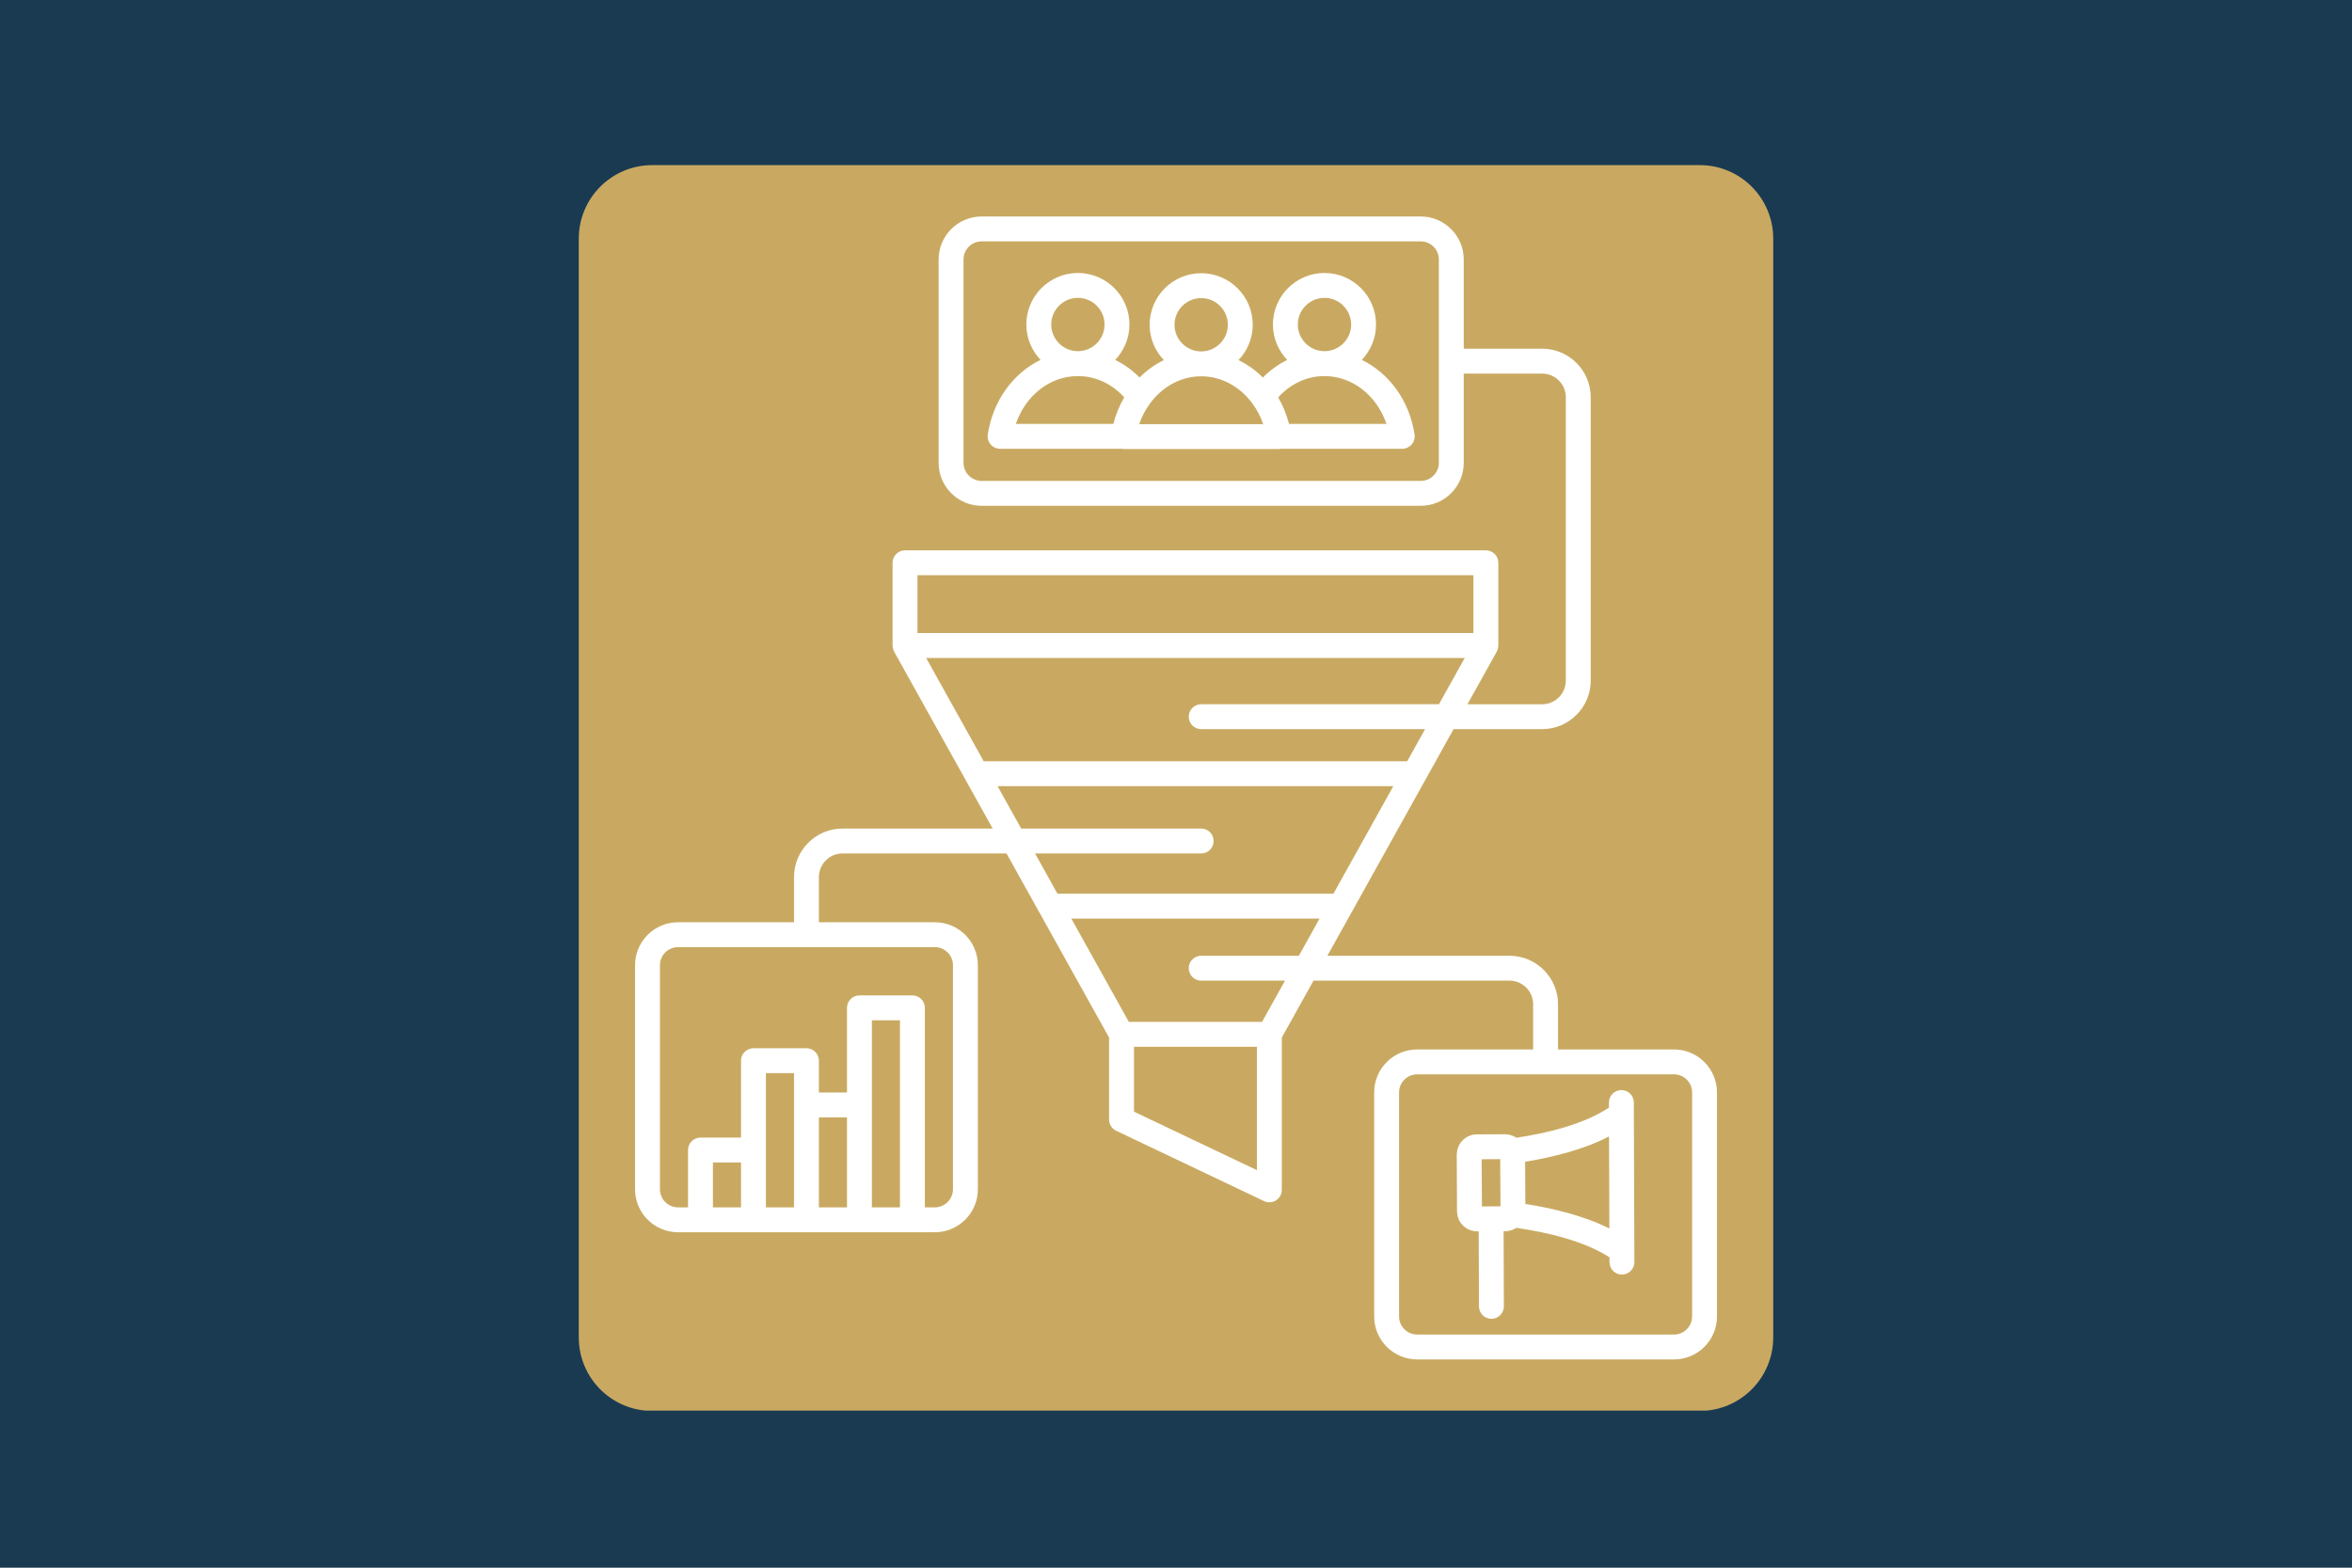 <svg xmlns="http://www.w3.org/2000/svg" xmlns:xlink="http://www.w3.org/1999/xlink" width="1536" zoomAndPan="magnify" viewBox="0 0 1152 768" height="1024" preserveAspectRatio="xMidYMid meet" version="1.0"><defs><clipPath id="5d0ff9cc5c"><path d="M 283.484 80.891 L 868.516 80.891 L 868.516 692 L 283.484 692 Z M 283.484 80.891 " clip-rule="nonzero"/></clipPath><clipPath id="276720b4a9"><path d="M 319.484 80.891 L 832.516 80.891 C 852.398 80.891 868.516 97.008 868.516 116.891 L 868.516 655.199 C 868.516 675.082 852.398 691.199 832.516 691.199 L 319.484 691.199 C 299.602 691.199 283.484 675.082 283.484 655.199 L 283.484 116.891 C 283.484 97.008 299.602 80.891 319.484 80.891 Z M 319.484 80.891 " clip-rule="nonzero"/></clipPath><clipPath id="93b34d23ed"><path d="M 0.484 0.891 L 585.516 0.891 L 585.516 611.199 L 0.484 611.199 Z M 0.484 0.891 " clip-rule="nonzero"/></clipPath><clipPath id="10a9f6de30"><path d="M 36.484 0.891 L 549.516 0.891 C 569.398 0.891 585.516 17.008 585.516 36.891 L 585.516 575.199 C 585.516 595.082 569.398 611.199 549.516 611.199 L 36.484 611.199 C 16.602 611.199 0.484 595.082 0.484 575.199 L 0.484 36.891 C 0.484 17.008 16.602 0.891 36.484 0.891 Z M 36.484 0.891 " clip-rule="nonzero"/></clipPath><clipPath id="31e1b295ea"><rect x="0" width="586" y="0" height="612"/></clipPath><clipPath id="dc53c552aa"><path d="M 311.027 106.02 L 841 106.02 L 841 666 L 311.027 666 Z M 311.027 106.02 " clip-rule="nonzero"/></clipPath></defs><rect x="-115.2" width="1382.4" fill="#ffffff" y="-76.8" height="921.6" fill-opacity="1"/><rect x="-115.2" width="1382.4" fill="#1a3a52" y="-76.8" height="921.6" fill-opacity="1"/><g clip-path="url(#5d0ff9cc5c)"><g clip-path="url(#276720b4a9)"><g transform="matrix(1, 0, 0, 1, 283, 80)"><g clip-path="url(#31e1b295ea)"><g clip-path="url(#93b34d23ed)"><g clip-path="url(#10a9f6de30)"><path fill="#c9a961" d="M 0.484 0.891 L 585.516 0.891 L 585.516 611.059 L 0.484 611.059 Z M 0.484 0.891 " fill-opacity="1" fill-rule="nonzero"/></g></g></g></g></g></g><path fill="#ffffff" d="M 667.008 176.305 C 671.301 171.777 673.98 165.699 673.98 158.98 C 673.98 145.055 662.648 133.727 648.727 133.727 C 634.801 133.727 623.469 145.055 623.469 158.98 C 623.469 165.711 626.16 171.801 630.465 176.332 C 626.113 178.465 622.109 181.367 618.559 184.953 C 615.043 181.441 611.027 178.551 606.629 176.41 C 610.914 171.883 613.59 165.812 613.59 159.102 C 613.59 145.176 602.258 133.844 588.336 133.844 C 574.414 133.844 563.082 145.176 563.082 159.102 C 563.082 165.812 565.754 171.883 570.043 176.41 C 565.656 178.543 561.652 181.422 558.145 184.922 C 554.586 181.344 550.57 178.449 546.215 176.324 C 550.516 171.793 553.199 165.707 553.199 158.98 C 553.199 145.055 541.867 133.727 527.945 133.727 C 514.023 133.727 502.691 145.055 502.691 158.98 C 502.691 165.699 505.371 171.773 509.66 176.301 C 496.305 182.789 486.332 196.195 483.812 212.844 C 483.551 214.602 484.062 216.383 485.227 217.734 C 486.379 219.078 488.07 219.852 489.848 219.852 L 549.648 219.852 C 549.852 219.875 550.031 219.98 550.234 219.98 L 626.434 219.98 C 626.641 219.98 626.82 219.875 627.023 219.852 L 686.809 219.852 C 688.582 219.852 690.273 219.078 691.43 217.734 C 692.59 216.383 693.102 214.602 692.84 212.844 C 690.324 196.199 680.355 182.797 667.004 176.309 Z M 648.727 145.922 C 655.926 145.922 661.785 151.781 661.785 158.98 C 661.785 166.18 655.926 172.039 648.727 172.039 C 641.527 172.039 635.668 166.18 635.668 158.98 C 635.668 151.781 641.527 145.922 648.727 145.922 Z M 575.277 159.102 C 575.277 151.902 581.137 146.043 588.336 146.043 C 595.535 146.043 601.395 151.902 601.395 159.102 C 601.395 166.301 595.547 172.148 588.355 172.156 C 588.348 172.156 588.344 172.156 588.336 172.156 C 588.328 172.156 588.32 172.156 588.316 172.156 C 581.125 172.148 575.277 166.293 575.277 159.102 Z M 527.945 145.922 C 535.145 145.922 541.004 151.781 541.004 158.98 C 541.004 166.18 535.145 172.039 527.945 172.039 C 520.746 172.039 514.887 166.18 514.887 158.98 C 514.887 151.781 520.746 145.922 527.945 145.922 Z M 527.957 184.242 C 536.539 184.242 544.617 187.996 550.652 194.652 C 548.336 198.613 546.52 202.973 545.316 207.656 L 497.574 207.656 C 502.316 193.746 514.23 184.242 527.957 184.242 Z M 557.965 207.785 C 559.254 203.996 561.113 200.574 563.355 197.543 C 563.371 197.516 563.395 197.5 563.41 197.477 C 569.406 189.41 578.363 184.359 588.32 184.355 C 588.324 184.355 588.332 184.355 588.336 184.355 C 588.34 184.355 588.348 184.355 588.352 184.355 C 598.332 184.359 607.312 189.434 613.309 197.531 C 613.348 197.594 613.41 197.645 613.449 197.707 C 615.637 200.699 617.441 204.066 618.707 207.785 Z M 631.355 207.656 C 630.156 202.988 628.348 198.648 626.047 194.699 C 632.059 188.012 640.121 184.242 648.695 184.242 C 662.422 184.242 674.336 193.746 679.078 207.656 Z M 631.355 207.656 " fill-opacity="1" fill-rule="nonzero"/><g clip-path="url(#dc53c552aa)"><path fill="#ffffff" d="M 819.93 514.121 L 763.121 514.121 L 763.121 491.996 C 763.121 478.887 752.453 468.219 739.34 468.219 L 650.145 468.219 L 661.977 446.969 C 661.996 446.938 662.023 446.918 662.039 446.887 L 679.195 416.051 L 711.969 357.199 L 755.344 357.199 C 768.457 357.199 779.125 346.531 779.125 333.418 L 779.125 194.605 C 779.125 181.496 768.457 170.828 755.344 170.828 L 716.938 170.828 L 716.938 127.105 C 716.938 115.5 707.5 106.059 695.895 106.059 L 480.781 106.059 C 469.176 106.059 459.734 115.5 459.734 127.105 L 459.734 226.742 C 459.734 238.348 469.176 247.789 480.781 247.789 L 695.895 247.789 C 707.5 247.789 716.938 238.348 716.938 226.742 L 716.938 183.023 L 755.344 183.023 C 761.73 183.023 766.93 188.219 766.93 194.605 L 766.93 333.418 C 766.93 339.805 761.73 345.004 755.344 345.004 L 718.758 345.004 L 733.117 319.219 C 733.203 319.062 733.238 318.891 733.309 318.73 C 733.355 318.629 733.391 318.527 733.434 318.418 C 733.723 317.668 733.895 316.887 733.875 316.094 L 733.875 275.703 C 733.875 272.336 731.148 269.605 727.777 269.605 L 443.273 269.605 C 439.902 269.605 437.176 272.336 437.176 275.703 L 437.176 316.094 C 437.156 316.887 437.328 317.668 437.617 318.422 C 437.656 318.527 437.691 318.629 437.738 318.73 C 437.809 318.891 437.844 319.062 437.93 319.215 L 486.203 405.906 L 412.676 405.906 C 399.562 405.906 388.898 416.574 388.898 429.684 L 388.898 451.809 L 332.086 451.809 C 320.48 451.809 311.043 461.25 311.043 472.855 L 311.043 582.621 C 311.043 594.227 320.48 603.668 332.086 603.668 L 457.902 603.668 C 469.512 603.668 478.949 594.227 478.949 582.621 L 478.949 472.855 C 478.949 461.25 469.512 451.809 457.902 451.809 L 401.094 451.809 L 401.094 429.684 C 401.094 423.297 406.293 418.102 412.676 418.102 L 492.992 418.102 L 509.008 446.887 C 509.027 446.918 509.055 446.938 509.07 446.969 L 543.219 508.293 L 543.219 548.449 C 543.219 550.801 544.57 552.945 546.699 553.953 L 619.109 588.406 C 619.941 588.801 620.836 588.996 621.73 588.996 C 622.867 588.996 624 588.68 624.988 588.055 C 626.758 586.938 627.828 584.992 627.828 582.898 L 627.828 508.293 L 643.352 480.414 L 739.34 480.414 C 745.723 480.414 750.922 485.609 750.922 491.996 L 750.922 514.117 L 694.113 514.117 C 682.508 514.117 673.066 523.562 673.066 535.168 L 673.066 644.93 C 673.066 656.539 682.508 665.98 694.113 665.98 L 819.93 665.98 C 831.535 665.98 840.973 656.539 840.973 644.93 L 840.973 535.168 C 840.973 523.562 831.535 514.117 819.93 514.117 Z M 704.742 226.742 C 704.742 231.621 700.77 235.594 695.895 235.594 L 480.785 235.594 C 475.902 235.594 471.93 231.621 471.93 226.742 L 471.93 127.105 C 471.93 122.227 475.902 118.254 480.785 118.254 L 695.895 118.254 C 700.77 118.254 704.742 122.227 704.742 127.105 Z M 362.945 591.473 L 349.191 591.473 L 349.191 569.484 L 362.945 569.484 Z M 375.141 563.387 L 375.141 525.723 L 388.898 525.723 L 388.898 591.473 L 375.141 591.473 Z M 401.094 547.395 L 414.852 547.395 L 414.852 591.473 L 401.094 591.473 Z M 427.047 591.473 L 427.047 499.848 L 440.801 499.848 L 440.801 591.473 Z M 466.754 472.855 L 466.754 582.621 C 466.754 587.5 462.781 591.473 457.906 591.473 L 452.996 591.473 L 452.996 493.746 C 452.996 490.379 450.27 487.648 446.898 487.648 L 420.949 487.648 C 417.578 487.648 414.852 490.379 414.852 493.746 L 414.852 535.199 L 401.094 535.199 L 401.094 519.625 C 401.094 516.258 398.367 513.527 394.996 513.527 L 369.043 513.527 C 365.676 513.527 362.945 516.258 362.945 519.625 L 362.945 557.289 L 343.094 557.289 C 339.723 557.289 336.996 560.02 336.996 563.387 L 336.996 591.473 L 332.086 591.473 C 327.211 591.473 323.238 587.5 323.238 582.621 L 323.238 472.855 C 323.238 467.977 327.211 464.004 332.086 464.004 L 457.902 464.004 C 462.781 464.004 466.754 467.977 466.754 472.855 Z M 506.961 418.102 L 588.336 418.102 C 591.707 418.102 594.434 415.371 594.434 412.004 C 594.434 408.637 591.707 405.906 588.336 405.906 L 500.172 405.906 L 494.918 396.477 L 488.609 385.133 L 682.438 385.133 L 671.527 404.742 L 653.105 437.82 L 517.941 437.82 Z M 449.371 281.801 L 721.68 281.801 L 721.68 310.133 L 449.371 310.133 Z M 717.41 322.348 L 704.793 345 L 588.336 345 C 584.965 345 582.238 347.73 582.238 351.102 C 582.238 354.469 584.965 357.199 588.336 357.199 L 698.004 357.199 L 689.238 372.938 L 481.812 372.938 L 453.641 322.348 Z M 615.633 573.246 L 555.418 544.598 L 555.418 512.809 L 615.633 512.809 Z M 618.145 500.605 L 552.902 500.605 L 524.734 450.016 L 646.316 450.016 L 636.18 468.219 L 588.336 468.219 C 584.965 468.219 582.238 470.949 582.238 474.316 C 582.238 477.684 584.965 480.414 588.336 480.414 L 629.391 480.414 Z M 828.781 644.934 C 828.781 649.812 824.809 653.785 819.93 653.785 L 694.113 653.785 C 689.238 653.785 685.266 649.812 685.266 644.934 L 685.266 535.168 C 685.266 530.289 689.238 526.316 694.113 526.316 L 819.93 526.316 C 824.809 526.316 828.781 530.289 828.781 535.168 Z M 828.781 644.934 " fill-opacity="1" fill-rule="nonzero"/></g><path fill="#ffffff" d="M 794.141 534.02 L 794.117 534.02 C 790.758 534.031 788.043 536.762 788.043 540.121 L 788.043 540.141 L 788.051 542.59 C 775.703 550.871 757.32 555.195 742.727 557.371 C 741.078 556.273 739.129 555.664 737.113 555.664 L 723.395 555.723 C 718.273 555.723 714.066 559.625 713.637 564.566 C 713.516 564.93 713.516 565.238 713.516 565.602 L 713.637 593.41 C 713.637 593.773 713.637 594.078 713.762 594.445 C 713.941 596.703 714.918 598.777 716.566 600.359 C 718.395 602.191 720.895 603.227 723.516 603.227 L 724.262 603.223 L 724.395 640.004 C 724.406 643.367 727.133 646.082 730.492 646.082 L 730.516 646.082 C 733.875 646.07 736.59 643.34 736.59 639.98 L 736.59 639.965 L 736.457 603.168 L 737.238 603.164 C 739.25 603.164 741.141 602.555 742.727 601.52 C 757.375 603.637 775.809 607.844 788.312 615.957 L 788.32 618.324 C 788.332 621.684 791.059 624.398 794.418 624.398 L 794.441 624.398 C 797.801 624.387 800.516 621.656 800.516 618.297 L 800.516 618.281 L 800.238 540.098 C 800.227 536.738 797.5 534.02 794.141 534.02 Z M 734.922 588.227 L 734.922 590.969 L 725.836 591.031 L 725.836 587.434 L 725.711 571.578 L 725.711 567.918 L 734.797 567.859 L 734.797 570.785 Z M 747.117 589.812 L 746.992 569.141 C 760.043 567.004 775.469 563.285 788.094 556.762 L 788.156 572.047 L 788.262 601.816 C 775.582 595.48 760.098 591.82 747.117 589.812 Z M 747.117 589.812 " fill-opacity="1" fill-rule="nonzero"/></svg>
